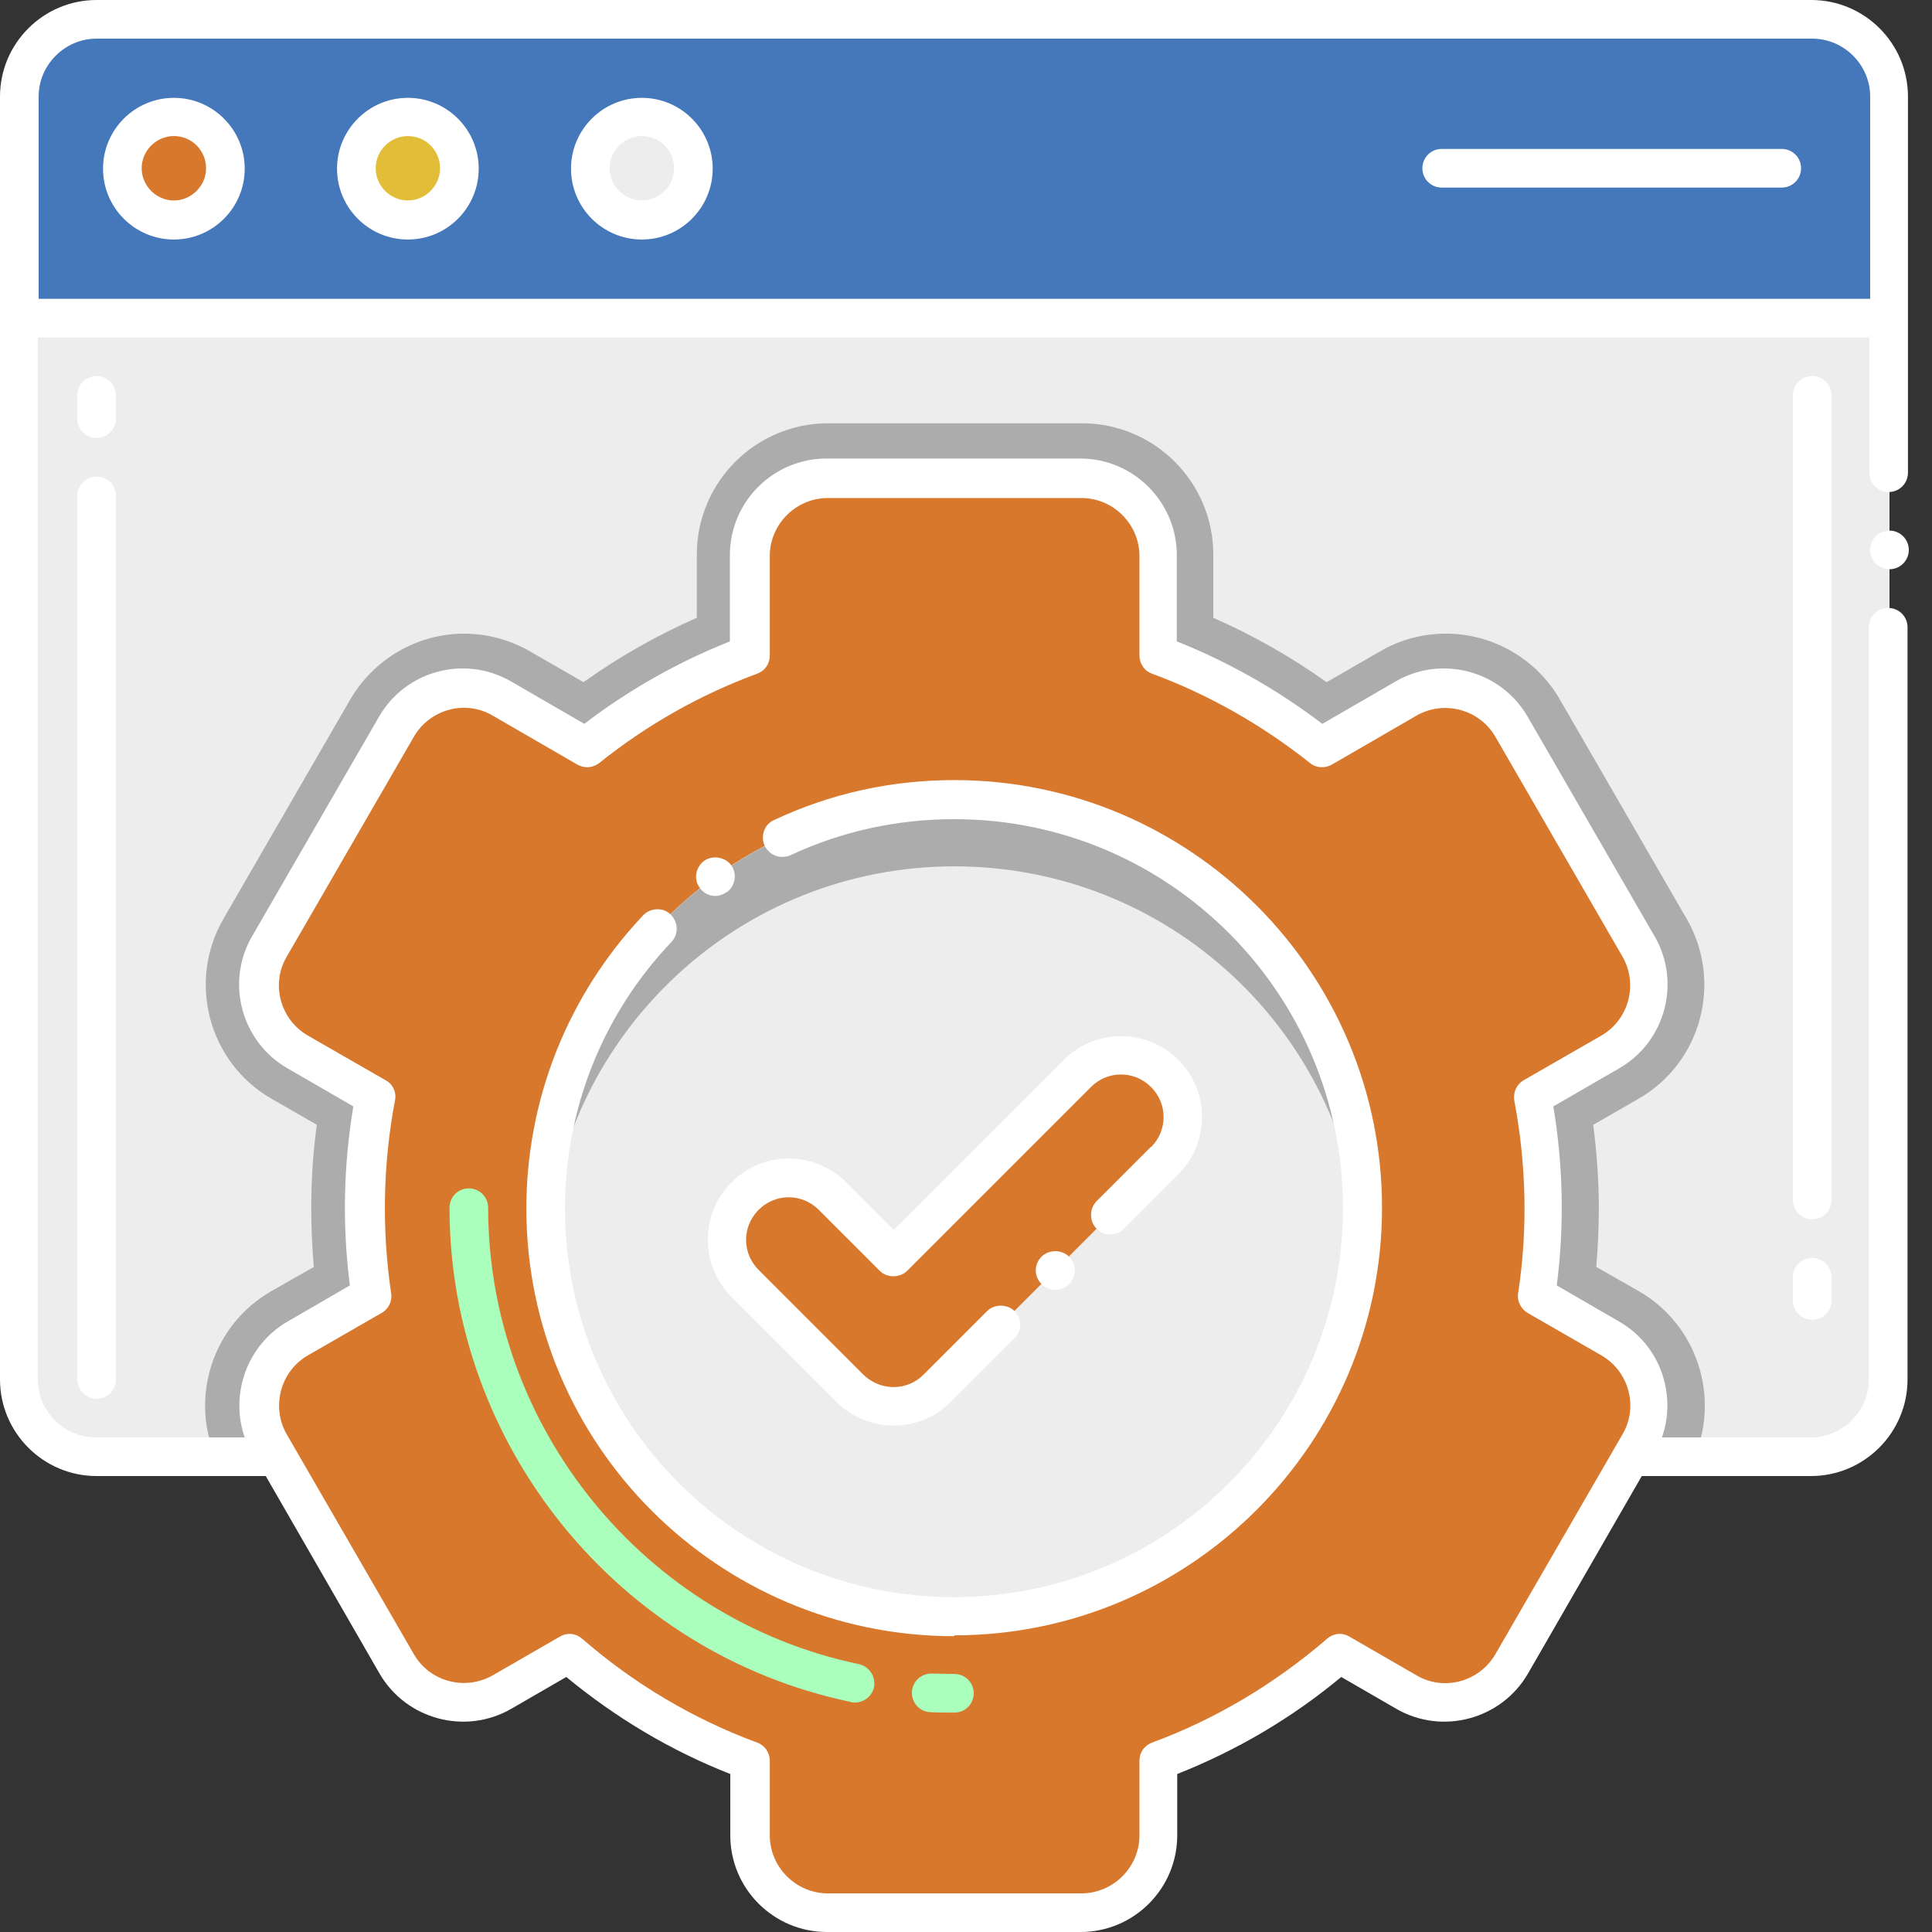 <svg width="45" height="45" viewBox="0 0 45 45" fill="none" xmlns="http://www.w3.org/2000/svg">
<rect x="0" y="0" width="45" height="45" fill="#333333" stroke="none"/>
<path d="M44.01 7.41V32.13C44.01 33.12 43.2 33.93 42.21 33.93H2.25C1.26 33.93 0.45 33.12 0.45 32.13V7.41H44.01Z" fill="#EDEDED"/>
<path d="M39.44 33.929H5.02C4.42 32.529 4.96 30.859 6.31 30.079L7.31 29.509C7.27 29.049 7.25 28.589 7.25 28.129C7.25 27.489 7.29 26.839 7.38 26.199L6.32 25.589C4.86 24.749 4.36 22.869 5.2 21.409L8.16 16.289C8.71 15.349 9.72 14.759 10.81 14.759C11.34 14.759 11.87 14.899 12.34 15.169L13.59 15.889C14.42 15.299 15.3 14.799 16.23 14.389V12.919C16.23 11.229 17.6 9.859 19.29 9.859H25.2C26.89 9.859 28.26 11.229 28.26 12.919V14.389C29.19 14.799 30.07 15.299 30.9 15.889L32.15 15.169C32.61 14.899 33.14 14.759 33.68 14.759C34.77 14.759 35.79 15.349 36.33 16.289L39.29 21.409C40.13 22.869 39.63 24.749 38.17 25.589L37.11 26.199C37.19 26.839 37.24 27.489 37.24 28.129C37.24 28.589 37.22 29.049 37.18 29.509L38.18 30.079C39.53 30.859 40.06 32.529 39.47 33.929H39.44Z" fill="#ACACAC"/>
<path d="M44.01 7.409H0.45V2.249C0.45 1.259 1.26 0.449 2.25 0.449H42.21C43.2 0.449 44.01 1.259 44.01 2.249V7.409Z" fill="#4478BA"/>
<path d="M4.05 5.13C4.712 5.13 5.25 4.593 5.25 3.93C5.25 3.268 4.712 2.73 4.05 2.73C3.387 2.73 2.85 3.268 2.85 3.93C2.85 4.593 3.387 5.13 4.05 5.13Z" fill="#D7782D"/>
<path d="M9.5 5.13C10.162 5.13 10.7 4.593 10.7 3.93C10.7 3.268 10.162 2.73 9.5 2.73C8.837 2.73 8.3 3.268 8.3 3.93C8.3 4.593 8.837 5.13 9.5 5.13Z" fill="#E2BE38"/>
<path d="M14.95 5.13C15.613 5.13 16.15 4.593 16.15 3.93C16.15 3.268 15.613 2.73 14.95 2.73C14.287 2.73 13.75 3.268 13.75 3.93C13.75 4.593 14.287 5.13 14.95 5.13Z" fill="#EDEDED"/>
<path d="M37.52 31.181L35.8 30.191C35.9 29.511 35.95 28.821 35.95 28.141C35.95 27.261 35.86 26.391 35.7 25.551L37.51 24.511C38.37 24.011 38.67 22.911 38.17 22.051L35.21 16.931C34.71 16.071 33.61 15.771 32.75 16.271L30.78 17.411C29.63 16.491 28.35 15.771 26.97 15.261V12.941C26.97 11.951 26.16 11.141 25.17 11.141H19.26C18.27 11.141 17.46 11.951 17.46 12.941V15.261C16.08 15.771 14.8 16.501 13.65 17.411L11.68 16.271C10.82 15.771 9.72 16.071 9.22 16.931L6.26 22.051C5.76 22.911 6.06 24.011 6.92 24.511L8.73 25.551C8.57 26.401 8.48 27.271 8.48 28.141C8.48 28.841 8.53 29.521 8.63 30.191L6.91 31.181C6.05 31.681 5.75 32.781 6.25 33.641L9.21 38.761C9.71 39.621 10.81 39.921 11.67 39.421L13.23 38.521C14.47 39.591 15.89 40.441 17.45 41.021V42.761C17.45 43.751 18.26 44.561 19.25 44.561H25.16C26.15 44.561 26.96 43.751 26.96 42.761V41.021C28.52 40.441 29.95 39.591 31.18 38.521L32.74 39.421C33.6 39.921 34.7 39.621 35.2 38.761L38.16 33.641C38.66 32.781 38.36 31.681 37.5 31.181H37.52Z" fill="#D7782D"/>
<path d="M22.23 37.639C27.482 37.639 31.74 33.381 31.74 28.129C31.74 22.877 27.482 18.619 22.23 18.619C16.977 18.619 12.72 22.877 12.72 28.129C12.72 33.381 16.977 37.639 22.23 37.639Z" fill="#EDEDED"/>
<path d="M22.23 37.639C27.482 37.639 31.74 33.381 31.74 28.129C31.74 22.877 27.482 18.619 22.23 18.619C16.977 18.619 12.72 22.877 12.72 28.129C12.72 33.381 16.977 37.639 22.23 37.639Z" fill="#EDEDED"/>
<path d="M19.79 32.341L17.35 29.901C16.78 29.341 16.78 28.431 17.34 27.861C17.9 27.291 18.81 27.291 19.38 27.851C19.38 27.851 19.38 27.851 19.39 27.861L20.81 29.281L25.09 25.001C25.66 24.441 26.57 24.451 27.13 25.011C27.68 25.571 27.68 26.471 27.13 27.031L21.83 32.331C21.27 32.891 20.36 32.891 19.79 32.331V32.341Z" fill="#D7782D"/>
<path d="M31.74 28.129C31.74 28.389 31.73 28.659 31.71 28.909C31.31 24.019 27.22 20.179 22.23 20.179C17.24 20.179 13.15 24.019 12.75 28.909C12.73 28.649 12.72 28.389 12.72 28.129C12.72 22.879 16.98 18.619 22.23 18.619C27.48 18.619 31.74 22.879 31.74 28.129Z" fill="#ACACAC"/>
<path d="M42.21 30.74C41.96 30.74 41.76 30.54 41.76 30.29V29.75C41.76 29.5 41.96 29.3 42.21 29.3C42.46 29.3 42.66 29.5 42.66 29.75V30.29C42.66 30.54 42.46 30.74 42.21 30.74ZM42.21 28.4C41.96 28.4 41.76 28.2 41.76 27.95V9.21C41.76 8.96 41.96 8.76 42.21 8.76C42.46 8.76 42.66 8.96 42.66 9.21V27.95C42.66 28.2 42.46 28.4 42.21 28.4ZM2.25 32.58C2 32.58 1.8 32.38 1.8 32.13V11.55C1.8 11.3 2 11.1 2.25 11.1C2.5 11.1 2.7 11.3 2.7 11.55V32.13C2.7 32.38 2.5 32.58 2.25 32.58ZM2.25 10.2C2 10.2 1.8 10 1.8 9.75V9.21C1.8 8.96 2 8.76 2.25 8.76C2.5 8.76 2.7 8.96 2.7 9.21V9.75C2.7 10 2.5 10.2 2.25 10.2Z" fill="white"/>
<path d="M22.23 39.89C22.04 39.89 21.86 39.89 21.67 39.88C21.42 39.87 21.23 39.66 21.24 39.41C21.25 39.16 21.47 38.97 21.71 38.98C21.88 38.98 22.06 38.99 22.23 38.99C22.48 38.99 22.68 39.19 22.68 39.44C22.68 39.69 22.48 39.89 22.23 39.89ZM19.81 39.64C14.4 38.51 10.47 33.66 10.47 28.13C10.47 27.88 10.67 27.68 10.92 27.68C11.17 27.68 11.37 27.88 11.37 28.13C11.37 33.24 15 37.71 20 38.76C20.24 38.81 20.4 39.04 20.36 39.29C20.31 39.53 20.08 39.69 19.83 39.65C19.83 39.65 19.83 39.65 19.82 39.65L19.81 39.64Z" fill="#AAFFBC"/>
<path d="M44.01 13.259C44.258 13.259 44.46 13.058 44.46 12.809C44.46 12.561 44.258 12.359 44.01 12.359C43.761 12.359 43.56 12.561 43.56 12.809C43.56 13.058 43.761 13.259 44.01 13.259Z" fill="white"/>
<path d="M0 2.25V32.13C0 33.37 1.01 34.38 2.25 34.38H6.19L8.84 38.98C9.46 40.05 10.84 40.42 11.91 39.8L13.19 39.06C14.34 40.01 15.63 40.78 17.01 41.32V42.75C17.01 43.99 18.02 45 19.26 45H25.17C26.41 45 27.42 43.99 27.42 42.75V41.32C28.81 40.77 30.1 40.01 31.24 39.06L32.52 39.8C33.59 40.42 34.97 40.05 35.59 38.98L38.24 34.38H42.18C43.42 34.38 44.43 33.37 44.43 32.13V14.61C44.43 14.36 44.23 14.16 43.98 14.16C43.73 14.16 43.53 14.36 43.53 14.61V32.13C43.53 32.87 42.92 33.48 42.18 33.48H38.71C39.06 32.48 38.67 31.33 37.71 30.78L36.26 29.94C36.44 28.55 36.41 27.15 36.18 25.77L37.72 24.88C38.79 24.26 39.16 22.88 38.54 21.81L35.58 16.69C34.96 15.62 33.58 15.25 32.51 15.87L30.8 16.86C29.76 16.07 28.62 15.42 27.41 14.94V12.93C27.41 11.69 26.4 10.68 25.16 10.68H19.25C18.01 10.68 17 11.69 17 12.93V14.94C15.79 15.42 14.64 16.07 13.61 16.86L11.9 15.87C10.82 15.25 9.45 15.62 8.83 16.69L5.87 21.81C5.25 22.88 5.62 24.26 6.69 24.88L8.23 25.77C8 27.15 7.97 28.55 8.15 29.94L6.7 30.78C5.75 31.33 5.35 32.48 5.7 33.48H2.23C1.49 33.48 0.88 32.87 0.88 32.13V7.86H43.54V11.01C43.54 11.26 43.74 11.46 43.99 11.46C44.24 11.46 44.44 11.26 44.44 11.01V2.25C44.44 1.01 43.43 0 42.19 0H2.25C1.01 0 0 1.01 0 2.25ZM7.17 31.57L8.89 30.58C9.05 30.49 9.14 30.31 9.11 30.12C8.89 28.63 8.92 27.11 9.2 25.63C9.24 25.44 9.15 25.25 8.98 25.16L7.17 24.12C6.53 23.75 6.3 22.92 6.68 22.28L9.64 17.16C10.01 16.52 10.84 16.29 11.48 16.67L13.45 17.81C13.61 17.9 13.81 17.89 13.96 17.77C15.07 16.88 16.31 16.18 17.64 15.69C17.82 15.62 17.93 15.46 17.93 15.27V12.95C17.93 12.21 18.54 11.6 19.28 11.6H25.19C25.93 11.6 26.54 12.21 26.54 12.95V15.27C26.54 15.46 26.66 15.63 26.83 15.69C28.16 16.18 29.4 16.89 30.51 17.77C30.65 17.89 30.86 17.9 31.02 17.81L32.99 16.67C33.63 16.3 34.46 16.52 34.83 17.16L37.79 22.28C38.16 22.92 37.94 23.75 37.3 24.12L35.49 25.16C35.32 25.26 35.24 25.45 35.27 25.63C35.55 27.11 35.59 28.63 35.36 30.12C35.33 30.3 35.42 30.48 35.58 30.58L37.3 31.57C37.94 31.94 38.17 32.77 37.79 33.41L34.83 38.53C34.46 39.17 33.63 39.4 32.99 39.02L31.43 38.12C31.26 38.02 31.06 38.04 30.91 38.17C29.69 39.22 28.32 40.04 26.83 40.59C26.65 40.66 26.54 40.82 26.54 41.01V42.75C26.54 43.49 25.93 44.1 25.19 44.1H19.28C18.54 44.1 17.93 43.49 17.93 42.75V41.01C17.93 40.82 17.81 40.65 17.64 40.59C16.15 40.04 14.77 39.22 13.56 38.17C13.41 38.04 13.21 38.02 13.04 38.12L11.48 39.02C10.83 39.39 10.01 39.17 9.64 38.53L6.68 33.41C6.31 32.77 6.53 31.94 7.17 31.57ZM43.56 2.25V6.96H0.9V2.25C0.9 1.51 1.51 0.9 2.25 0.9H42.21C42.95 0.9 43.56 1.51 43.56 2.25Z" fill="white"/>
<path d="M4.05 5.579C4.96 5.579 5.7 4.839 5.7 3.929C5.7 3.019 4.96 2.279 4.05 2.279C3.14 2.279 2.4 3.019 2.4 3.929C2.4 4.839 3.14 5.579 4.05 5.579ZM4.05 3.169C4.47 3.169 4.8 3.509 4.8 3.919C4.8 4.329 4.46 4.669 4.05 4.669C3.64 4.669 3.3 4.329 3.3 3.919C3.3 3.509 3.64 3.169 4.05 3.169ZM9.5 5.579C10.41 5.579 11.15 4.839 11.15 3.929C11.15 3.019 10.41 2.279 9.5 2.279C8.59 2.279 7.85 3.019 7.85 3.929C7.85 4.839 8.59 5.579 9.5 5.579ZM9.5 3.169C9.92 3.169 10.25 3.509 10.25 3.919C10.25 4.329 9.91 4.669 9.5 4.669C9.09 4.669 8.75 4.329 8.75 3.919C8.75 3.509 9.09 3.169 9.5 3.169ZM14.95 5.579C15.86 5.579 16.6 4.839 16.6 3.929C16.6 3.019 15.86 2.279 14.95 2.279C14.04 2.279 13.3 3.019 13.3 3.929C13.3 4.839 14.04 5.579 14.95 5.579ZM14.95 3.169C15.37 3.169 15.7 3.509 15.7 3.919C15.7 4.329 15.36 4.669 14.95 4.669C14.54 4.669 14.2 4.329 14.2 3.919C14.2 3.509 14.54 3.169 14.95 3.169ZM33.58 4.369H41.5C41.75 4.369 41.95 4.169 41.95 3.919C41.95 3.669 41.75 3.469 41.5 3.469H33.58C33.33 3.469 33.13 3.669 33.13 3.919C33.13 4.169 33.33 4.369 33.58 4.369ZM26.81 26.709L25.54 27.979C25.37 28.159 25.37 28.439 25.54 28.619C25.72 28.799 26 28.799 26.18 28.619L27.45 27.349C28.18 26.609 28.18 25.419 27.45 24.689C26.71 23.949 25.51 23.949 24.78 24.689L20.82 28.649L19.71 27.539C18.97 26.799 17.77 26.799 17.04 27.539C16.3 28.279 16.3 29.469 17.04 30.209L19.48 32.649C20.22 33.389 21.42 33.389 22.15 32.649L23.63 31.169C23.81 30.999 23.81 30.719 23.63 30.539C23.46 30.369 23.16 30.369 22.99 30.539L21.51 32.019C21.12 32.409 20.5 32.399 20.11 32.019L17.67 29.579C17.28 29.189 17.28 28.569 17.67 28.179C18.06 27.789 18.68 27.789 19.07 28.179L20.49 29.599C20.66 29.769 20.96 29.769 21.13 29.599L25.41 25.319C25.8 24.929 26.42 24.929 26.81 25.319C27.2 25.709 27.2 26.329 26.81 26.719V26.709Z" fill="white"/>
<path d="M24.26 29.27C24.08 29.45 24.08 29.73 24.26 29.91C24.44 30.09 24.72 30.09 24.9 29.91C25.08 29.73 25.08 29.45 24.9 29.27C24.73 29.1 24.43 29.1 24.26 29.27Z" fill="white"/>
<path d="M22.23 38.09C27.72 38.09 32.19 33.62 32.19 28.13C32.19 22.64 27.72 18.17 22.23 18.17C20.76 18.17 19.35 18.48 18.03 19.1C17.8 19.2 17.71 19.47 17.81 19.7C17.92 19.92 18.18 20.02 18.41 19.92C19.61 19.36 20.9 19.08 22.23 19.08C27.22 19.08 31.28 23.14 31.28 28.14C31.28 33.14 27.22 37.2 22.22 37.2C17.22 37.2 13.16 33.14 13.16 28.15C13.16 25.83 14.04 23.62 15.64 21.94C15.81 21.76 15.8 21.48 15.62 21.3C15.45 21.13 15.15 21.14 14.98 21.32C13.23 23.17 12.26 25.6 12.26 28.15C12.26 33.64 16.73 38.11 22.22 38.11L22.23 38.09Z" fill="white"/>
<path d="M16.93 20.781C17.12 20.641 17.18 20.361 17.03 20.151C16.89 19.961 16.6 19.911 16.4 20.051C16.2 20.201 16.15 20.481 16.3 20.681C16.44 20.881 16.72 20.931 16.92 20.781H16.93Z" fill="white"/>
</svg>

